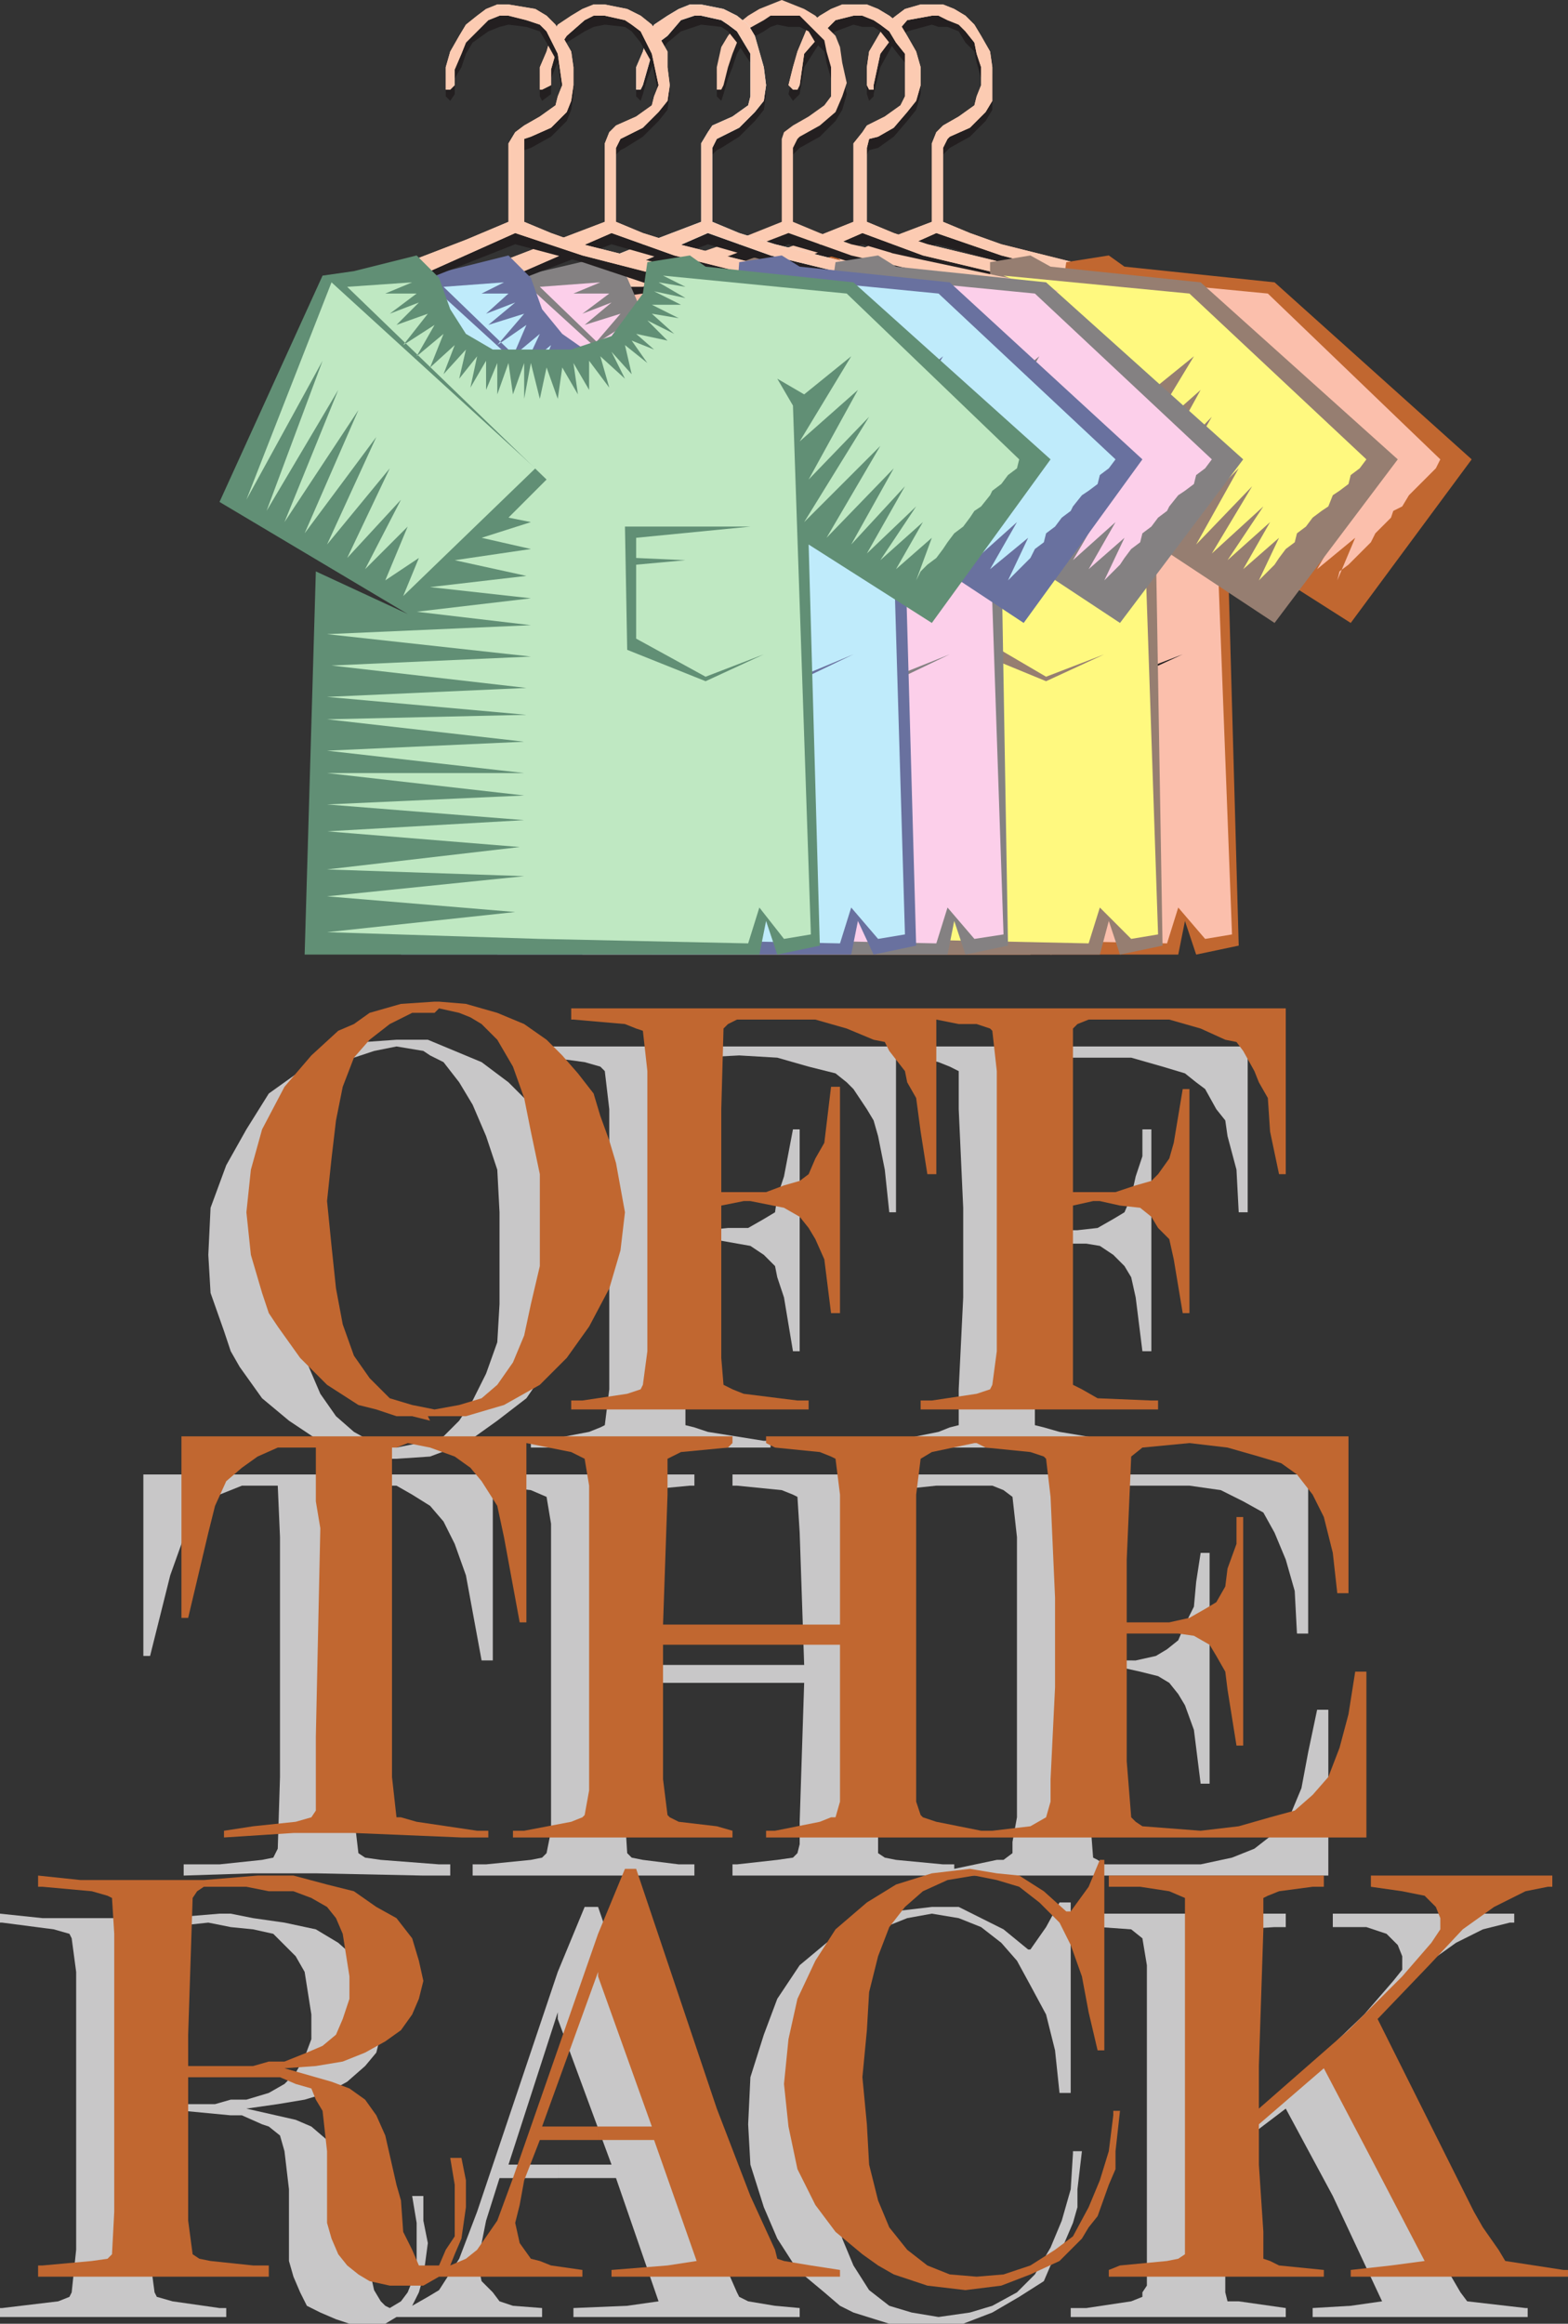 <svg xmlns="http://www.w3.org/2000/svg" width="525" height="777.75"><rect width="100%" height="100%" fill="#333333" stroke="none"/><path fill="#fbbfac" fill-rule="evenodd" d="m166.5 168 33.75-75.75 9.75-1.5 21-5.25 7.5 7.5 3.75 10.5 6.75 8.25 7.5 5.25H282l14.25-4.5 10.5-14.25 1.5-10.5 14.25-2.25 4.5 3.75 51.75 5.25 66 59.25-41.25 54.75-39.75-26.25L366 316.5l-14.25 3-3.75-11.25-3 11.25H195l3.75-128.25L228 205.5 166.5 168"/><path fill="#fbbfac" fill-rule="evenodd" d="m204 94.5 66.75 62.25-43.5 42.75 5.25-12.75-10.5 7.5 7.5-18-15 14.25 11.25-23.25-18 19.5 14.25-30-21 25.5 17.25-36L195 178.5l16.5-41.25-23.25 37.5 18-44.25-25.5 40.5 19.5-50.25-26.25 46.5 30-72.75"/><path fill="#fbbfac" fill-rule="evenodd" d="m232.5 204.75 36.75-4.5-33-3.75 33-3.75-24-5.25 24-3.75-16.5-3.75 16.5-5.25-7.5-1.5 12.75-12.75L209.25 96l20.25-1.5-9 3.75H231l-7.5 6.75 9-3.75-8.25 7.5 10.5-3.75-7.5 10.5 9.75-6.75-4.5 10.5 7.5-7.5-3.75 11.25 7.5-7.5-2.25 9.75 6-8.25-2.25 9.75 6-7.5-.75 10.5 5.25-9-1.5 9.75 3.75-9 1.5 10.5 2.25-10.5.75 10.5 4.5-10.5.75 12 1.5-12 3.75 12 1.5-10.5 3.75 10.5 1.5-10.5 5.25 9-1.5-10.5 5.25 9v-9.75l6 9-.75-10.5 6 7.5-2.25-9 5.25 7.5-3-9.75 8.25 6L303 114l9 3-6.75-5.25 9 2.25-6-6.75 9 4.5L309 105l9 1.5-7.5-4.5H321l-10.5-4.5 12 2.25L312 94.5l10.5 1.5-9-3.75 61.5 6 59.25 55.5-2.25 3-3 2.25-2.25 3-1.5 2.25-2.25 1.5-3 3.75-.75 1.5-3 2.25-2.25 3-3 2.25-.75 3-3 2.25-2.25 3-3 2.25-1.5 2.25-2.25 3L405 180l-13.5 10.5 9-15.75L387 187.5l11.25-18-15.75 15.75 13.5-22.5-19.5 19.5 14.25-25.5-22.5 23.25 19.5-30.75-25.5 25.5 20.25-35.25-20.25 21 16.5-30-19.5 17.25 17.25-28.5L360.75 132l-7.5-5.25 3.75 9 7.5 177-9.75 1.5-9.75-10.5-3.75 12-69.75-1.5-69-2.25 61.5-6.75-63-5.25 66-6.75-64.5-2.25 63-7.5-63-5.25 64.5-3.75-64.5-5.25 65.25-3-65.25-7.5H267l-64.5-7.5 65.25-3-65.25-7.5 65.25-1.5-65.25-6 66.75-3-66.75-7.5 66.75-3-66.75-7.5 66.75-3-36.75-4.5"/><path fill="#fbbfac" fill-rule="evenodd" d="M344.25 176.25H301.5v41.25L327 228l19.5-9-19.5 7.5-23.25-12.75 1.5-24.75 15.75-1.5-17.25-.75V180l40.5-3.75"/><path fill="#c8c7c8" fill-rule="evenodd" d="M177.75 482.25h3.75l15.75-3 3.75-1.5 1.5-.75 1.5-12v-93.75l-1.5-12.75-1.5-1.5-5.25-1.5-16.5-2.25h-1.5v-3h240v55.5h-3L414 391.5l-3-11.25-.75-5.25-3-3.75-3.75-6.75-3-2.25-3.75-3-7.5-2.25-10.5-3h-27l-2.25 1.5-3 1.5v27l-1.5 27.75h15.75l6.75-.75 5.25-3 3.75-2.25 2.25-5.25 1.5-6.75 2.25-6.75v-9h3v74.25h-3l-2.25-18-1.5-6.75-2.25-3.75-3.75-3.75-4.5-3-4.5-.75H345v34.5l1.5 18V477l3 .75 5.25 1.5 18 3H375v2.25h-80.25v-2.25h4.5l15-3 3.75-1.5 3-.75v-12l1.5-30.75v-30l-1.5-33V358.5l-3-1.5-3.75-1.5-6-1.5H300v51.75h-2.25l-1.5-14.25-2.25-11.25-1.5-5.25-2.25-3.75-4.5-6.75-2.25-2.25-3.75-3-9-2.25-10.5-3-12.75-.75-14.25.75-2.25 1.5-1.5 1.5v27l-1.5 27.75h8.25l7.5-.75h6.75l5.25-3 3.75-2.25.75-5.25 2.25-6.75 3-15.75h2.25v74.25h-2.25l-3-18-2.25-6.75-.75-3.75-3.75-3.75-4.5-3-12.75-2.25h-2.25l-8.25 1.5v34.5l1.5 18V477l3 .75 4.5 1.5 18.75 3H258v2.25h-80.25v-2.25"/><path fill="#c8c7c8" fill-rule="evenodd" d="M132.75 484.5v3.75l11.25-.75 12-4.5 10.5-7.5 9.75-7.5 8.25-12 6.75-12 3.75-12.75.75-14.25-.75-15-3-9-2.25-6-5.25-8.25-3.75-6-10.5-10.5-9-6.75-18-7.5h-10.5v2.25l9 1.5 2.25 1.5 4.5 2.25 5.25 6.75 4.5 7.5 4.5 10.5 3.75 11.25.75 14.25v30.75l-.75 12.75-3.75 10.5-4.5 9-4.5 6.75-5.25 5.25-8.25 2.25-7.5 1.5m0-134.25V348l-10.5.75-6 1.5-5.25 3-5.25.75-5.25 4.5L90 366l-7.5 12-6.75 12-5.25 14.25-.75 15.75.75 12.75L75 445.5l2.25 6.75 3 5.25 7.5 10.5 9 7.5L108 483l5.25 1.5 5.25 3 6.75.75h7.5v-3.75l-7.5-1.5-6.75-3.75-6-5.25-5.25-7.5-4.5-10.5L99 444l-.75-13.5v-30l.75-12.75 3.75-11.25 4.5-9 5.25-8.25 6-5.25 6.75-2.25 7.5-1.5M317.25 624v3.75h127.5v-55.5H441l-3 14.25-2.25 12-3.75 9-5.25 6-6.75 5.25-7.5 3L402 624h-32.25l-2.25-1.5-1.5-.75-1.5-19.5V558H375l6.75 1.5 6 1.5 3.75 2.25 3 3.75 2.25 3.75 3 8.25 2.25 18h3v-77.25h-3l-1.5 9.75-.75 8.25-3 6-2.25 5.25-3.75 3-3.75 2.25-6.75 1.5H364.5v-21l1.5-36 3.75-1.5h28.5l10.5 1.5 7.5 3.75 6.75 3.75 3.75 6.75 3.75 9 3 10.5.75 14.25H438V493.5H317.25v3.75h15l3.75 1.5 3 2.25 1.5 13.5v93.75l-1.5 8.25v3.75l-3 2.25h-2.25l-14.25 3V624h-2.25m0-126.75v-3.75h-72v3.75h1.5l15 1.5 3.75 1.5 1.5.75.75 12 1.5 44.25h-60V513l.75-12 5.25-2.25 15.75-1.5h1.5v-3.75H48v60.75h2.25l6.75-27 3.75-10.5 2.25-7.5 5.25-5.25 5.25-3.75 7.5-3h12l.75 17.25v80.25l-.75 24-1.5 3-3.75.75L73.5 624h-12v3.75l23.25-.75h21l36 .75h9V624H147l-19.5-1.5-5.25-.75-2.25-1.5-1.5-12.75V497.25h14.25l5.25 3 6 3.75 4.5 5.25 3.75 7.5 3.75 10.5 5.25 28.5H165v-58.5l12.75 1.5L183 501l1.5 9v102.75l-1.5 7.5-1.5 1.5-3.75.75-15 1.5h-4.5v3.75h74.25V624h-5.25l-12-1.5-3.75-.75-1.5-1.5-.75-12v-45h60l-1.5 46.5v7.5l-.75 3-1.5 1.5-5.25.75-13.5 1.5h-1.5v3.75h72V624h-1.5L300 622.5l-3.75-.75-2.25-1.5V501l5.25-2.25 14.25-1.5h3.75M358.5 772.5h5.25l15-2.25 3.75-1.5v-1.5L384 765V657.75l-1.5-9-3.75-3-10.5-.75h-9.75v-4.5h72v4.5h-3.75l-12 .75-3.75 1.5-.75 1.5v10.5l-1.5 43.5v15.75L438 692.25l18.75-18L466.5 663l3-3.75v-4.5L468 651l-3.75-3.75-6.75-2.25h-11.25v-4.5H507v3h-1.5l-9 2.25-9 4.5-10.5 7.5L466.5 669l-18 19.5 32.25 64.5 3 5.25 5.25 9 2.25 3 19.5 2.25h.75v3h-72v-3l12.75-.75 10.5-1.5-16.5-35.25-15.75-29.25-21.75 16.5v14.25l1.5 21.75v9l.75 3h3.75l15.75 2.25v3h-72v-3"/><path fill="#c8c7c8" fill-rule="evenodd" d="m362.25 720-1.5 12.75v6l-1.5 5.25-4.5 10.5-3 3.75-2.25 5.25-8.25 5.25-9 5.25-9.75 3.75h-24.75l-12-3.75-4.5-2.25-5.25-4.5-9-7.5-6.75-10.5-4.5-10.5-4.5-14.25-.75-13.5.75-15.75 4.5-14.25 4.5-12 7.5-11.25 9-7.5 10.5-6.75 12-3.75 12.75-1.5h9l15 7.5 8.25 6.75h.75l5.25-7.5 4.5-8.25h3.75v63.75h-3.75l-1.5-14.25-3-12-5.25-9.75-4.5-8.25-5.25-6-6.75-5.25-7.5-3-9-1.5-8.25 1.5-7.5 3-5.25 6-5.25 6.75-3.75 9-3.75 12.75-1.5 12.75L276 708l.75 15.75 3 14.25 2.25 11.25 3.75 9 5.25 8.25 6.75 5.25 7.5 2.25 9 1.5 10.5-1.5 7.5-2.25 8.25-4.5 6-6 5.25-9 3.75-9 3-10.5.75-12V720h3m-175.5 4.5v4.5h19.5l14.25 41.25-10.5 1.5-18 .75v3h75.75v-3l-8.25-.75-9-1.5-3-1.5-.75-1.5-8.25-18.75-11.25-31.5-27-78.75h-4.5l-9 21.75v15.75l18 48.75h-18m0-48.75V660l-27 80.25-6 15.75-6.75 10.5-3.75 2.25-5.25 3 2.25-4.5 1.5-5.25 1.5-11.25-1.5-7.5V735H138l1.5 9v15.75l-3 7.5-2.25 3-3.75 2.25-1.5-.75-1.5-1.5-2.25-3.75-1.5-6.75-2.25-10.5L120 744l-3-16.5-3.75-7.5-3.75-3.75-5.25-4.5L99 709.5l-16.5-3.75 10.5-1.5 9-1.5 7.5-2.25 6.75-3.75 6-5.25L126 687l1.5-6 1.5-5.25-1.5-7.5-2.25-6.75-5.25-5.25-6.75-6-7.5-4.5-10.5-2.25-10.5-1.5-7.5-1.5v4.5l7.5.75 6.75 1.5 7.5 7.5 3 5.25 2.25 14.25v8.25l-2.25 6-3 5.25-3.75 3.75-5.25 3-7.5 2.25h-5.25V708H81l6.75 3 2.25.75 3.75 3 1.5 5.25 1.5 12.75v24l1.5 5.25 2.25 5.25 2.25 4.5 4.5 2.25 5.25 2.25 4.5 1.5h12l3.75-2.25h48.75v-3l-9.75-.75-4.5-1.5-2.25-3-3.75-3.75-1.5-6.75 1.5-6 1.5-7.5 4.5-14.25h19.5v-4.5h-16.5l16.5-51v2.25M77.25 645v-4.5H73.5l-18 1.5H14.25L0 640.5v3h.75L18 645.75l5.25 1.5.75 1.5L25.5 660v93L24 767.25l-.75 1.5-3.75 1.5L.75 772.5H0v3h75.75v-3H73.5l-15.75-2.25-5.25-1.5-.75-1.5-1.5-11.25v-49.5H61.5l15.75 1.5v-5.25l-5.25 1.5H50.25v-12l1.5-43.5.75-3 3-.75 14.25-1.5 7.5 1.5"/><path fill="#231f20" fill-rule="evenodd" d="M332.25 31.5v5.25L330 40.5l-5.25 5.25L318 49.5l-2.25 2.25V76.5l9 5.25 10.5 2.25 24 6.75L384 96l12 1.5 9 3.75-3 .75-10.5-.75-27-3.75-29.25-9.75-21.75-6L285 93l-19.5 5.25-9.75 1.5-3-1.5v-.75l24-6.75 19.5-6.75L312 76.5V50.25l1.5-2.25 2.25-2.25L321 42l5.25-3 .75-3.75 1.5-3.75v-5.25L327 21l-.75-3.75-3-3L321 10.5 317.25 9h-3L312 8.25l-8.25 2.25-4.5 3.75-4.5 8.25-2.25 9v.75l-1.5 1.5-.75-2.25v-6.75l.75-5.25 5.25-9L300 8.25l3-3h5.25l3.75-1.5 3.75 1.5h3.75l3.75 3 3 2.25 2.25 5.25 3 3.75.75 5.25v6.75"/><path fill="#fccbb2" fill-rule="evenodd" d="M332.25 28.5v5.25L330 37.5l-5.25 5.25-6.75 3-.75.75-1.5 3v24.75l9 3.75 10.5 3.75 24 6 24.75 4.5 12 2.25 9 3-3 .75h-10.5l-27-5.25-29.25-7.5L313.5 78 285 90.75 265.5 96l-9.75 1.5-3-1.5v-1.5l24-6.75 19.5-7.5 15.75-6V48l1.5-3.75 2.25-2.25 5.25-3 5.25-3.75.75-3 1.5-3.75v-6L327 18l-.75-3.75-3-3.75L321 8.25l-3.75-1.5-3-1.5H312l-8.25 1.5-4.5 5.25-4.5 6-2.25 10.5V30H291l-.75-1.5v-6l.75-5.25 5.25-9 3.75-3L303 3l5.25-1.5h7.5L319.5 3l3.75 2.25 3 3L328.5 12l3 5.25.75 5.25v6"/><path fill="#fccbb2" fill-rule="evenodd" d="M332.25 28.5v5.25L330 37.5l-5.25 5.25-6.75 3-.75.75-1.5 3v24.75l9 3.75 10.5 3.75 24 6 24.75 4.5 12 2.25 9 3-3 .75h-10.5l-27-5.25-29.25-7.5L313.5 78 285 90.75 265.5 96l-9.75 1.5-3-1.5v-1.5l24-6.75 19.5-7.5 15.75-6V48l1.5-3.75 2.25-2.25 5.25-3 5.25-3.75.75-3 1.5-3.75v-6L327 18l-.75-3.75-3-3.75L321 8.25l-3.75-1.5-3-1.5H312l-8.25 1.5-4.5 5.25-4.5 6-2.25 10.5V30H291l-.75-1.5v-6l.75-5.25 5.25-9 3.75-3L303 3l5.25-1.5h7.5L319.5 3l3.75 2.25 3 3L328.5 12l3 5.25.75 5.25v6"/><path fill="#c16730" fill-rule="evenodd" d="M214.5 168 249 92.25l10.5-1.5 20.25-5.25 7.5 7.5 3.75 10.5 6.75 8.25 7.5 5.25h26.25l13.5-4.5 10.5-14.25 1.5-10.5 14.25-2.25 5.25 3.75 50.25 5.25 66 59.25-40.5 54.75L411 182.25l3.75 134.25-14.25 3-3.75-11.25-2.25 11.25H242.25l4.5-128.25 30 14.25L214.5 168"/><path fill="#fbbfac" fill-rule="evenodd" d="m251.25 94.5 68.25 62.25L276 199.5l5.25-12.75-12 7.5 9-18-15.75 14.25 12-23.25-18 19.5 14.25-30-20.25 25.5 16.5-36-24.75 32.25 18-41.25-23.25 37.5 18.75-44.25L229.5 171l19.5-50.25-25.5 46.5 27.75-72.75"/><path fill="#fbbfac" fill-rule="evenodd" d="m279.75 204.75 38.25-4.5-33-3.75 32.25-3.75L294 187.5l24-3.75-16.5-3.75 16.5-5.25-7.5-1.5 12.75-12.75L256.5 96l21.75-1.5-9 3.75h10.5l-9 6.75 10.5-3.75-8.25 7.5 10.5-3.75-7.5 10.5 9.75-6.75-6 10.5 9-7.5L285 123l7.5-7.5-3.75 9.75 7.5-8.25-2.25 9.75 6-7.5-2.25 10.5 5.25-9v9.75l3.75-9 1.5 10.5 2.25-10.5L312 132l3.75-10.5 1.5 12 .75-12 3 12 2.25-10.5 3.75 10.5 1.5-10.5 5.25 9-1.5-10.5 5.25 9v-9.75l6.75 9-3-10.5 8.25 7.5-4.5-9 6.75 7.5-2.25-9.75 7.5 6-5.25-7.5 7.5 3-4.5-5.25 9 2.25-6.75-6.75 9 4.5-7.5-6.75 9 1.5-8.25-4.5h9l-9-4.5 10.5 2.25-9-5.25 9 1.5-7.5-3.75 62.25 6 57.75 55.5-1.5 3-9 9-2.25 3.75-3 1.5-.75 2.25-5.25 5.25-1.5 3-7.5 7.5-3 2.25-.75 3 6-14.25L441 190.5l9-15.75-14.25 12.75 12-18-17.25 15.75 14.25-22.5-19.5 19.5 14.25-25.5L417.75 180l18-30.75-24.75 25.5 21-35.25-21 21 17.25-30-19.5 17.25 16.5-28.5-15 12.75-8.25-5.25 3.75 9 6.75 177-9 1.5-9-10.5-3.75 12-69.75-1.5-69.75-2.25 62.25-6.75-63-5.25 65.25-6.75-64.5-2.25 63-7.5-63-5.25 64.5-3.75-64.5-5.25 66-3-66-7.5h64.5l-64.5-7.5 64.5-3-64.5-7.5 66-1.5-66-6 66-3-66-7.5 66.75-3-66.75-7.5 66.75-3-38.25-4.5"/><path fill="#231f20" fill-rule="evenodd" d="M391.5 176.25h-41.25v41.25L376.5 228l19.5-9-19.5 7.5-23.25-12.75 1.5-24.75 15-1.5-16.5-.75V180l38.25-3.75M308.25 31.5l-1.5 5.25-3 3.75-4.5 5.25L294 49.5l-3 .75-.75 1.5V76.5l9 5.25L310.5 84l24.75 6.75 24 5.25 10.5 1.5 9 3.75-2.25.75-9-.75-27-3.75-31.5-9.75-20.25-6L259.5 93l-18 5.25-10.5 1.5-3-1.5-.75-.75 24-6.75 19.5-6.75 15-7.5V50.25l3-2.25 1.5-2.25 6-3.75 5.25-3 1.5-3.75V21l-3-3.75-2.25-3-3-3.75L292.5 9h-3.75l-3-.75-6 2.25-5.25 3.75-5.25 8.25-1.5 9-2.25 2.25-1.5-2.25 1.5-6.75 1.5-5.25 3.75-9 3.75-2.25 3.75-3H282l3.75-1.5 4.5 1.5H294l3.75 3 3.75 2.25 2.25 5.25 3 3.75 1.5 5.25v6.75"/><path fill="#fccbb2" fill-rule="evenodd" d="m308.25 28.5-1.5 5.25-3 3.75-4.5 5.25-5.25 3-3 .75-.75 3v24.75l9 3.75 11.25 3.75 24.75 6 24 4.5 10.5 2.25 9 3-2.25.75h-9l-27-5.25-31.5-7.5-20.25-7.5-29.25 12.75-18 5.25-10.5 1.5-3-1.5-.75-1.5 24-6.75 19.5-7.5 15-6V48l3-3.75 1.5-2.25 6-3 5.25-3.75 1.5-3V18l-3-3.75-2.25-3.75-3-2.25-2.25-1.5-3.75-1.5h-3l-6 1.5L274.5 12l-5.25 6-1.5 10.5L267 30h-1.5l-1.5-1.5 1.5-6 1.5-5.25 3.75-9 3.75-3L278.25 3 282 1.5h8.25L294 3l3.75 2.25 3.75 3 2.25 3.75 3 5.25 1.5 5.25v6"/><path fill="#fccbb2" fill-rule="evenodd" d="m308.25 28.5-1.5 5.25-3 3.75-4.5 5.25-5.25 3-3 .75-.75 3v24.75l9 3.75 11.25 3.75 24.75 6 24 4.5 10.5 2.25 9 3-2.25.75h-9l-27-5.25-31.5-7.5-20.25-7.5-29.25 12.75-18 5.25-10.5 1.5-3-1.5-.75-1.5 24-6.75 19.5-7.5 15-6V48l3-3.75 1.5-2.25 6-3 5.25-3.75 1.5-3V18l-3-3.75-2.25-3.75-3-2.25-2.25-1.5-3.75-1.5h-3l-6 1.5L274.5 12l-5.25 6-1.5 10.5L267 30h-1.5l-1.5-1.5 1.5-6 1.5-5.25 3.75-9 3.75-3L278.25 3 282 1.5h8.25L294 3l3.75 2.25 3.75 3 2.25 3.75 3 5.25 1.5 5.25v6"/><path fill="#967e71" fill-rule="evenodd" d="m189.75 168 33.75-75.75 9.75-1.5 22.5-5.25 6 7.5 3.75 10.5 6 8.25 8.25 5.25h27l14.25-4.5 10.5-14.25v-10.5L345 85.5l6.75 3.75L402 94.5l66 59.25-41.25 54.75L387 182.25l2.25 134.25-14.25 3-3.75-11.25-3 11.25h-150L222 191.25l29.25 14.25-61.5-37.5"/><path fill="#fbbfac" fill-rule="evenodd" d="m227.25 94.5 67.5 62.25-43.5 42.75 5.25-12.75-11.25 7.5 7.5-18L237 190.5l12-23.25-18 19.5 15.75-30-22.5 25.5 17.25-36-23.25 32.25 18-41.25-24.75 37.5 18-44.25L204 171l20.25-50.25-27 46.5 30-72.75"/><path fill="#fff97f" fill-rule="evenodd" d="m255.75 204.75 38.25-4.5-34.5-3.75 33-3.75-24.75-5.25 24.75-3.75-15.75-3.75 17.25-5.25-9-1.5 14.25-12.75L232.5 96l20.25-1.5-9 3.75h12l-9 6.75 9.75-3.75-9 7.5 12-3.75-9 10.5 9.75-6.75-4.5 10.5 8.25-7.5-3.75 11.25 7.5-7.5-3.75 9.75 6.75-8.25-3 9.75 6.75-7.5-1.5 10.5 5.25-9-1.5 9.75 5.25-9V132l3.75-10.5V132l4.5-10.5.75 12 3-12 2.25 12 1.5-10.5 3.75 10.5L303 123l5.25 9v-10.5l3.75 9 1.5-9.75 4.5 9-.75-10.5 6 7.5-2.25-9 6 7.5-2.25-9.75 6.75 6-5.25-7.5 9 3-6.75-5.25 9 2.25-6-6.75 9 4.5-8.25-6.75 9 1.5-7.5-4.5h10.5l-9-4.5 9.75 2.25-9.75-5.25L345 96l-9-3.75 62.25 6 59.25 55.5-2.25 3-3 2.25-.75 3-3 2.25-2.25 1.5-1.5 3.75-2.25 1.5-3 2.25-2.25 3-3 2.25-.75 3-3 2.25-2.25 3-1.5 2.25-5.25 5.25 6.75-14.25-12 10.5 9-15.75L411 187.5l12-18-17.25 15.75 13.5-22.5-18.75 19.5 14.25-25.5L391.5 180l19.5-30.75-25.5 25.5 20.25-35.25-20.25 21 16.5-30-19.5 17.25 17.25-28.5L384 132l-7.5-5.25 5.25 9 6 177-9 1.5-10.5-10.5-3.75 12-69.75-1.5-69-2.25 61.5-6.75-63-5.25 66-6.75-64.5-2.25 63-7.5-63-5.25 64.5-3.75-64.5-5.25 65.25-3-65.25-7.5H291l-65.25-7.5 65.25-3-65.25-7.5 66.75-1.5-66.75-6 66.75-3-65.25-7.5 66.75-3-68.25-7.5 68.25-3-38.25-4.5"/><path fill="#967e71" fill-rule="evenodd" d="M367.5 176.25h-42.75v41.25l25.5 10.5 19.5-9-19.5 7.5-21.75-12.75V189l15.75-1.5-15.75-.75V180l39-3.75"/><path fill="#231f20" fill-rule="evenodd" d="m283.5 31.5-1.5 5.25-2.25 3.75-5.25 5.25-6.75 3.75-2.25 2.25V76.5l9 5.25L285 84l24 6.75L333.75 96 345 97.5l9.75 3.75-4.5.75-7.5-.75-28.5-3.75L285 87.75l-21-6L234.75 93l-19.5 5.25-10.5 1.5-.75-1.5-1.5-.75 24.75-6.75 19.5-6.75 15-7.5V50.25l.75-2.25 3-2.25 5.25-3.75 5.25-3 2.25-3.75v-9l-1.5-5.25-.75-3.75-3-3-2.25-3.75-3-1.5H264l-3.75-.75L258 9l-2.25 1.5-6.75 3.75-2.25 3.75-1.5 4.5-1.5 3.75-1.5 5.25-.75 2.25-1.5-1.5v-7.5l1.5-5.25 2.25-3.75 3-5.25 3.75-2.25 3.75-3H258l3.75-1.5 3.75 1.5h3.75l3.75 3 3 2.25 3.75 5.25 1.5 3.75.75 5.25 1.5 6.75"/><path fill="#fccbb2" fill-rule="evenodd" d="m283.5 27.75-1.5 4.5-2.25 5.25-5.25 4.5-6.75 3.75-.75.75-1.5 3v24.75l9 3.75 10.5 3.75L309 87l24.75 5.25L345 94.5l9.75 3-4.5.75-7.5-.75-28.5-5.25L285 85.5 264 78l-29.25 11.25-19.5 6.75H204l-1.5-1.5 24.75-7.5 19.5-6.75 15-6V46.5l.75-2.25 3-2.25 5.25-3 5.25-3.75 2.25-3V22.5l-1.5-5.25-.75-3.75-8.25-8.25H258l-2.25 1.5L249 10.5l-2.25 3.75-1.5 3.75-1.5 4.5-1.5 6-.75 1.5H240v-7.5l1.5-6.75 2.25-3.75 3-3.75 3.75-3L254.25 3l7.5-3 7.5 3L273 5.25l6.75 6.75 1.5 3.75L282 21l1.5 6.75"/><path fill="#231f20" fill-rule="evenodd" d="m256.5 31.5-.75 5.25-3 3.75-5.25 5.25-6 3.75-1.5.75-1.5 1.5V76.5l9 5.25 12 2.25 24 6.75L308.25 96l9.75 1.5 9 3.75-2.25.75-9-.75-27-3.75L258 87.75l-21-6L207.75 93l-18 5.25-10.5 1.5-3-1.5-.75-.75 24.75-6.75L219 84l15.75-7.5V50.25L237 48l1.5-2.25 6.75-3.75 5.25-3 .75-3.75V21l-4.5-6.75-3-3.75L241.5 9l-6.75-.75L228 10.5l-4.5 3.75-3 3.75-2.25 4.5-1.5 3.75-1.5 5.25-.75 2.25-1.5-1.5v-7.5l2.25-5.25 1.5-3.75L219 10.5l4.5-2.25 3.75-3H231l3.75-1.5 7.5 1.5 4.5 3 3.75 2.25 2.25 5.25 1.5 3.75 1.5 5.25.75 6.75"/><path fill="#def5fd" fill-rule="evenodd" d="m256.5 28.5-.75 5.25-3 3.75-5.25 5.25-7.5 3.75-1.5 3v24.75l9 3.75 12 3.75 24 6 24.75 4.5L318 94.5l9 3-2.25.75h-9l-27-5.25L258 85.5 237 78l-29.25 12.75-18 5.25-10.5 1.5-3-1.5-.75-1.5 24.75-6.75 18.75-7.5 15.75-6V48l2.25-3.75 1.5-2.25 6.75-3 5.25-3.75.75-3V18l-4.5-7.5-3-2.25-2.25-1.5-6.75-1.5h-2.25l-4.5 1.5-4.5 5.25-3 2.25-2.25 3.75-3 10.5-.75 1.5H213v-7.5l2.25-5.25 1.5-5.25L219 8.25l4.5-3L227.25 3 231 1.5h3.75l7.5 1.5 4.5 2.25 3.75 3 2.25 3.75 3 10.5.75 6"/><path fill="#fccbb2" fill-rule="evenodd" d="m256.5 28.5-.75 5.25-3 3.75-5.25 5.25-7.5 3.75-1.5 3v24.75l9 3.75 12 3.75 24 6 24.75 4.5L318 94.5l9 3-2.25.75h-9l-27-5.25L258 85.5 237 78l-29.25 12.75-18 5.25-10.5 1.5-3-1.5-.75-1.5 24.75-6.75 18.75-7.5 15.75-6V48l2.25-3.75 1.5-2.25 6.75-3 5.25-3.75.75-3V18l-4.5-7.5-3-2.25-2.25-1.5-6.75-1.5h-2.25l-4.5 1.5-4.5 5.25-3 2.25-2.25 3.75-3 10.5-.75 1.5H213v-7.5l2.25-5.25 1.5-5.25L219 8.25l4.5-3L227.25 3 231 1.5h3.75l7.5 1.5 4.5 2.25 3.75 3 2.25 3.75 3 10.5.75 6"/><path fill="#848182" fill-rule="evenodd" d="m138 168 33.75-75.75 9.75-1.5L204 85.5l6 7.5 4.5 10.5 6 8.25L228 117h26.25l15-4.5 9-14.25 1.5-10.5L294 85.5l6 3.75 50.25 5.25 66 59.25L375 208.5l-39.75-26.25 2.25 134.25-14.25 3-3.75-11.25-2.25 11.25H166.5l3.75-128.25 30 14.25L138 168"/><path fill="#fccfea" fill-rule="evenodd" d="m175.5 94.5 68.25 62.25-43.5 42.75 4.5-12.75-11.25 7.5 7.5-18-15 14.25 11.25-23.25-18 19.5 15.75-30-22.5 25.5 17.25-36-23.25 32.25 18-41.25-24.75 37.5 18-44.25-25.5 40.5 19.5-50.25-26.25 46.5 30-72.75"/><path fill="#fccfea" fill-rule="evenodd" d="m204 204.75 37.5-4.5-33.75-3.75 33.75-3.75-24.75-5.25 24.75-3.75-17.25-3.75 18-5.25-9-1.5 14.25-12.75L180.75 96 201 94.5l-9 3.75h12l-9 6.75 9.75-3.75-9 7.5 12-3.75-9 10.5 10.5-6.75-5.25 10.5 9-7.5-3.75 11.25 7.5-7.5-3.75 9.75 6-8.25-2.25 9.75 6.75-7.5-1.5 10.5 5.25-9-1.5 9.75 3.75-9L231 132l3.75-10.5V132l3.75-10.5 1.5 12 2.25-12 3 12 1.5-10.5 3.75 10.5.75-10.5 5.25 9-.75-10.5 4.5 9v-9.75l6.75 9-1.5-10.5 6 7.5-2.25-9 6.75 7.5-3-9.75 6.75 6-5.25-7.5 9 3-6.75-5.25 9 2.25-6-6.75 9 4.5-7.5-6.75 9 1.5L282 102h10.5L282 97.5l12 2.25-10.5-5.25L294 96l-9-3.75 61.5 6 59.25 55.5-2.25 3-3 2.25-.75 3-3 2.25-2.25 1.5-3 3.75-.75 1.5-3 2.25-2.25 3-3 2.25-.75 3-3 2.25-2.25 3L375 189l-5.25 5.25L376.5 180l-12 10.5 9-15.75-14.25 12.75 10.5-18-15 15.75 12.75-22.5-18 19.5 14.25-25.5L340.5 180l18.75-30.75-25.5 25.5 21-35.25-21 21 16.5-30-18.75 17.25 16.5-28.5L332.25 132l-7.5-5.25 5.25 9 6 177-9.75 1.5-9-10.5-3.75 12-69.75-1.5L174 312l62.25-6.75L172.5 300l66-6.75L174 291l63-7.5-63-5.25 64.5-3.75-64.5-5.25 66-3-66-7.5h66l-66-7.5 66-3-66-7.5 66-1.5-66-6 67.5-3-66-7.5 66-3-67.5-7.5 67.5-3-37.5-4.5"/><path fill="#848182" fill-rule="evenodd" d="M315.75 176.25H273v41.25l26.25 10.5 18.75-9-18.75 7.5-22.5-12.75V189l15.75-1.5-15.75-.75V180l39-3.75"/><path fill="#231f20" fill-rule="evenodd" d="m224.25 31.5-.75 5.25-3 3.75-5.25 5.25-6 3.75-1.5.75-1.5 1.5V76.5l9 5.25 12 2.25 24 6.75L274.5 96l11.25 1.5 9 3.75-2.25.75-9-.75-27.75-3.75-30-9.75-21-6L175.5 93 156 98.25l-9 1.5-3-1.5-.75-.75 24-6.75 19.5-6.75 15.75-7.5V50.25L204 48l2.25-2.25L213 42l5.25-3 .75-3.75 1.5-3.75-2.25-10.5-3.75-6.75-3-3.75-2.25-1.5-6.75-.75-3.75.75-3 1.5-6 3.75-1.5 3.75-2.25 4.5-1.5 3.75v5.25l-3 2.25-.75-1.5v-7.5L183 19.5l1.5-3.75 2.25-5.25 4.5-2.25 3.75-3h3.75l3.75-1.5 7.5 1.5 4.5 3 3.75 2.25 2.25 5.25 3 3.75v5.25l.75 6.75"/><path fill="#fccbb2" fill-rule="evenodd" d="m224.25 28.5-.75 5.25-3 3.75-5.25 5.25-7.5 3.75-1.5 3v24.75l9 3.75 12 3.75 24 6 23.25 4.5 11.25 2.25 9 3-2.25.75h-9L255.75 93l-30-7.5-21-7.5-29.25 12.75L156 96l-9 1.5-3-1.5-.75-1.5 24-6.75 19.5-7.5 15.75-6V48l1.5-3.75 2.25-2.25 6.75-3 5.25-3.75.75-3 1.5-3.75-2.25-10.5-3.75-7.5-3-2.25-2.25-1.5-6.75-1.5h-3.75l-3 1.5-6 5.25-1.5 2.25L186 18l-1.5 5.25v5.25l-3 1.5h-.75v-7.5l2.25-5.25 1.5-5.25 2.25-3.75 4.5-3L195 3l3.75-1.5h3.75L210 3l4.5 2.25 3.75 3L220.5 12l3 5.25v5.25l.75 6"/><path fill="#fccbb2" fill-rule="evenodd" d="m224.25 28.5-.75 5.25-3 3.75-5.25 5.25-7.5 3.75-1.5 3v24.75l9 3.75 12 3.75 24 6 23.25 4.5 11.25 2.25 9 3-2.25.75h-9L255.75 93l-30-7.5-21-7.5-29.25 12.75L156 96l-9 1.5-3-1.5-.75-1.5 24-6.75 19.5-7.5 15.75-6V48l1.5-3.75 2.25-2.25 6.75-3 5.25-3.75.75-3 1.5-3.75-2.25-10.5-3.75-7.5-3-2.25-2.25-1.5-6.75-1.5h-3.75l-3 1.5-6 5.25-1.5 2.25L186 18l-1.5 5.25v5.25l-3 1.5h-.75v-7.5l2.25-5.25 1.5-5.25 2.25-3.75 4.5-3L195 3l3.75-1.5h3.75L210 3l4.5 2.25 3.75 3L220.5 12l3 5.25v5.25l.75 6"/><path fill="#69719f" fill-rule="evenodd" d="m104.25 168 35.25-75.75 9.75-1.5 21-5.25 7.5 7.5 3.75 10.5 6.75 8.25 7.5 5.25h27.75l13.5-4.5 9.75-14.25.75-10.5 14.25-2.25 6 3.75L318 94.5l64.5 59.25-39.75 54.75L303 182.25l3.75 134.25-14.25 3-5.25-11.25L285 319.5H134.25L138 191.25l29.25 14.25-63-37.5"/><path fill="#bfebfb" fill-rule="evenodd" d="m143.25 94.5 68.25 62.25-44.25 42.75 5.25-12.75-11.25 7.5 7.5-18-15 14.25 12.75-23.25-19.5 19.5 14.25-30-21 25.5 17.25-36-23.25 32.25 18-41.25-24.75 37.5 18-44.25L120 171l20.25-50.25-27 46.5 30-72.75"/><path fill="#bfebfb" fill-rule="evenodd" d="m171.75 204.75 38.25-4.5-34.5-3.75 33.75-3.75-24.75-5.25 24.75-3.75L193.5 180l16.5-5.25-9-1.5 14.25-12.75L148.5 96l20.25-1.5-7.5 3.75h9l-7.5 6.75 9.75-3.75-9 7.5 12-3.75-9 10.5 9.75-6.75-4.5 10.5 9-7.5L175.5 123l9-7.5-3.75 9.75 6-8.25-2.25 9.75 6.75-7.5-1.5 10.5 5.25-9-1.5 9.75 5.25-9V132l3.75-10.5V132l3.75-10.5 1.5 12 2.25-12 3 12 2.25-10.5 3 10.5.75-10.5 5.25 9v-10.5l3.75 9 1.5-9.75 5.25 9-1.5-10.5 6.75 7.5-3-9 6.75 7.5-2.25-9.75 6 6-5.25-7.5 9 3-6-5.25 9 2.25-6.75-6.75 9 4.5L249 105l10.5 1.5-9-4.5h9.75l-9-4.5 9 2.25-9-5.25 10.5 1.5-9-3.75 61.5 6 59.25 55.5-2.25 3-3 2.25-.75 3-3 2.25-2.25 1.5-3 3.75-.75 1.5-3 2.25-2.25 3-3 2.25-.75 3-3 2.25-1.5 3-7.5 7.5 6.75-14.25-12.75 10.5 9-15.75-14.25 12.75 12.75-18-16.5 15.75 12.75-22.5-18 19.5 14.25-25.5L308.25 180 327 149.25l-25.5 25.5 21-35.25-21 21 16.5-30-18.75 17.25 16.5-28.5L300 132l-7.5-5.25 5.25 9 5.25 177-9 1.5-9-10.5-3.75 12-69.75-1.5-69.75-2.25 62.25-6.75-63.75-5.25 66-6.75-64.5-2.25 63-7.5-63-5.25 64.5-3.75-64.5-5.25 66-3-66-7.5h66l-66-7.5 66-3-66-7.5 67.5-1.5-67.5-6 67.5-3-67.5-7.5 67.5-3-67.5-7.5 67.5-3-37.5-4.5"/><path fill="#69719f" fill-rule="evenodd" d="M283.5 176.25h-42v41.25L267 228l18.75-9-18 7.5-22.5-12.75V189l15-1.5-15-.75V180l38.25-3.75"/><path fill="#231f20" fill-rule="evenodd" d="m192 31.5-.75 5.25-1.5 3.75-5.25 5.25-6.75 3.75-2.25.75V76.5l9 5.25L195 84l24 6.75L243.75 96l20.25 5.25-3.75.75-9-.75-27-3.75L195 87.75l-22.5-6L144 93l-18.75 5.25-10.5 1.5-2.25-1.5v-.75l24-6.75L156 84l14.25-7.5V50.25L172.5 48l3-2.25 5.25-3.75 5.25-3 .75-3.75 1.5-3.75-1.5-10.5-3.75-6.75-2.25-3.75-4.5-1.5-6-.75-3 .75-3.75 1.5-5.25 3.75L156 18l-1.5 4.5-2.25 3.75v5.25l-1.5 2.25-1.5-1.5v-7.5l1.5-5.25 3-3.75L156 10.5l3.75-2.25 3-3h3.75l3.75-1.5 9 1.5 3.75 3 3 2.25 2.25 5.25 3 3.75.75 5.25v6.75"/><path fill="#fccbb2" fill-rule="evenodd" d="m192 28.5-.75 5.25-1.5 3.75-5.25 5.25-6.75 3-2.25.75v27.75l9 3.75 10.5 3.75 24 6 24.75 4.5L264 97.5l-3.75.75h-9l-27-5.25L195 85.5 172.5 78 144 90.75 125.25 96l-10.5 1.5-2.25-1.5v-1.5l24-6.75 19.5-7.5 14.25-6V48l2.25-3.75 3-2.25 5.25-3 5.25-3.75.75-3 1.5-3.75-1.5-10.5-3.75-7.5-2.25-2.25-4.5-1.5-6-1.5h-3l-3.75 1.5-7.5 7.5-1.5 3.75-2.25 5.25v5.25l-1.5 1.5h-1.5v-7.5l1.5-5.25 3-5.25L156 8.25l3.75-3 3-2.25 3.75-1.5h3.75l9 1.5L183 5.25l3 3 2.25 3.75 3 5.25.75 5.25v6"/><path fill="#fccbb2" fill-rule="evenodd" d="m192 28.5-.75 5.25-1.5 3.75-5.25 5.25-6.75 3-2.25.75v27.75l9 3.75 10.5 3.75 24 6 24.75 4.5L264 97.5l-3.75.75h-9l-27-5.25L195 85.5 172.5 78 144 90.75 125.25 96l-10.5 1.5-2.25-1.5v-1.5l24-6.75 19.5-7.5 14.25-6V48l2.25-3.75 3-2.25 5.25-3 5.25-3.75.75-3 1.5-3.75-1.5-10.5-3.75-7.5-2.25-2.25-4.5-1.5-6-1.5h-3l-3.75 1.5-7.5 7.5-1.5 3.75-2.25 5.25v5.25l-1.5 1.5h-1.5v-7.5l1.5-5.25 3-5.25L156 8.25l3.75-3 3-2.25 3.75-1.5h3.75l9 1.5L183 5.25l3 3 2.25 3.75 3 5.25.75 5.25v6"/><path fill="#618f75" fill-rule="evenodd" d="M73.5 168 108 92.25l10.5-1.5 21-5.25L147 93l3.75 10.5 5.25 8.25 9 5.25h26.25l13.5-4.5 10.5-14.25 1.5-10.5L231 85.5l5.25 3.75 49.5 5.25 66 59.25L312 208.5l-41.25-26.25 3.75 134.25-14.25 3-3.75-11.25-2.25 11.25H102l3.75-128.25 30.75 14.25-63-37.5"/><path fill="#bfe8c2" fill-rule="evenodd" d="m111 94.5 68.25 62.25L135 199.5l5.25-12.75-11.25 7.5 7.5-18-14.25 14.25 12-23.25-18 19.5 14.25-30-21 25.5 16.5-36-24 32.25 18-41.25-24.75 37.5 18-44.25-24 40.5L108 120.75l-25.5 46.5L111 94.5"/><path fill="#bfe8c2" fill-rule="evenodd" d="m139.5 204.75 38.25-4.5L144 196.5l32.25-3.75-24-5.25 25.5-3.75-16.5-3.75 16.5-5.25-7.5-1.5L183 160.5 116.25 96 138 94.5l-9 3.75h10.5l-9 6.75 9.75-3.75-7.5 7.5 10.5-3.75-8.25 10.5 10.5-6.75-6 10.5 9-7.5L144 123l8.25-7.5-3.75 9.75L156 117l-2.25 9.75 6-7.5-2.25 10.5 5.25-9v9.75l3.75-9V132l3.75-10.5 1.5 10.5 3.75-10.5v12l2.25-12 3 12L183 123l3.75 10.5 1.5-10.5 5.25 9-1.5-10.5 5.25 9v-9.75l6.75 9-3-10.5 8.25 7.5-4.5-9 6.75 7.5-2.25-9.75 7.5 6-5.25-7.5 7.5 3-6-5.25 10.5 2.25-6.75-6.75 9 4.5-7.5-6.75 9 1.5-9-4.5H228l-9-4.5 10.5 2.25-9-5.25 9 1.5-7.5-3.75 61.5 6 57.75 55.5-.75 3-3 2.25-2.25 3-3 2.25-.75 1.5-3 3.75-2.25 1.5-1.5 2.25-2.25 3-3 2.25-2.25 3-1.5 2.25-2.25 3-3 2.25-2.25 2.25-1.5 3L312 180l-12 10.5 9-15.75-14.25 12.75 12-18-16.5 15.75 12.75-22.5-18 19.5 14.25-25.5-22.5 23.25 18-30.75-25.5 25.5L291 139.5l-20.25 21 16.5-30-19.5 17.25 17.25-28.5L269.25 132l-9-5.25 5.25 9 6 177-9 1.5-8.25-10.5-3.75 12-69.75-1.5L109.5 312l63-6.75-63-5.25 66-6.75-66-2.25 64.5-7.5-64.5-5.25 66-3.75-66-5.25 66-3-66-7.5h66l-66-7.5 66-3-66-7.5 66.75-1.5-66.75-6 66.75-3-65.25-7.5 66.75-3-68.25-7.5 68.25-3-38.25-4.5"/><path fill="#618f75" fill-rule="evenodd" d="M251.25 176.25h-42l.75 41.25 26.25 10.5 19.5-9-19.5 7.5L213 213.75V189l16.5-1.5-16.5-.75V180l38.25-3.75"/><path fill="#c16730" fill-rule="evenodd" d="M191.25 468.75H195l15-2.25 4.5-1.5.75-1.5 1.5-11.25V358.5l-1.5-13.5-2.25-.75-3.75-1.5-17.25-1.5h-.75v-3.75H430.5V393h-2.25l-3-14.25-.75-11.25-3-5.25-1.5-3.75-3.75-6.75-2.25-3-3.75-.75-8.25-3.75-10.5-3h-27l-3.75 1.5-1.5 1.5V399h14.25l6.75-2.25 5.25-1.5 2.25-2.25 3.75-5.25 1.5-5.25 3-18h2.25v75H396l-3-18-1.5-6.75-3.75-3.75-2.25-3.75-3.75-3-6.75-.75-6.75-1.5H366l-6.75 1.5v60l3 1.5 5.25 3 18 .75h2.25v3h-79.5v-3H312l15-2.25 4.5-1.5.75-1.5 1.5-11.25V358.5l-1.5-13.5-.75-.75-4.5-1.5h-6l-7.5-1.5V393h-3l-2.25-14.25-1.5-11.25-3-5.25-.75-3.75-5.25-6.75-1.5-3-3.75-.75-9-3.75-10.5-3h-26.25l-3 1.5-1.5 1.5-.75 27V399h15l6-2.25 5.25-1.5 3-2.25 2.25-5.25 3-5.25 2.25-18.75h3v75.75h-3l-2.25-18-3-6.75-2.25-3.75-3-3.75-5.25-3-11.25-2.25H249l-7.5 1.5v51l.75 9 3 1.5 3.75 1.5 18 2.25h3.75v3h-79.5v-3"/><path fill="#c16730" fill-rule="evenodd" d="M145.5 471.75V474H156l12.75-3.75 12-6.75 9-9 7.5-10.5 6.75-12.75 3.75-12.75 1.5-12.75-3-16.5-2.25-7.5-3-8.25-2.25-7.5-5.25-6.75-5.25-6L183 348l-7.5-5.25-9-3.75-10.5-3-9-.75h-1.5V339l1.5-1.5 6.75 1.5 3.75 1.5 3.75 2.25 5.25 5.25 5.25 9 3.75 10.5 2.25 11.25 3 14.25v30.75l-3 12.75-2.25 10.5-3.75 9-5.25 7.5-5.25 4.5-7.5 2.25-8.25 1.5m0-132.75v-3.75l-11.25.75-10.5 3-5.25 3.75-5.25 2.25-9 8.25-9 10.5-7.5 14.25L84 391.5l-1.5 14.25L84 420l3.75 12.75L90 439.5l3 4.5 7.5 10.5 9 9 10.5 6.75 6 1.5 6.75 2.25H138l6 1.5-.75-1.5h2.25v-2.25l-7.5-1.5-7.5-2.25-6.75-6.75-5.25-7.5-3.75-10.5-2.25-12L111 417l-1.5-15 1.5-14.25 1.5-12.75 2.25-11.25 3.75-9.75 5.25-6 6.75-5.25L138 339h7.5M330 612.75V615h127.5v-55.5h-3.75l-2.25 14.25-3 11.25-3.75 9.75-5.25 6-6 5.25-8.25 2.25-10.5 3-12.75 1.5-19.5-1.5-2.25-1.5-1.5-1.5-1.5-18.75v-42.75h17.25l5.25.75 5.25 3 2.25 3.75 3 5.25.75 6 3 18.75h2.25v-76.5H414v9l-3 8.25-.75 6-3 5.25-3.75 2.25-5.25 3-6.75 1.5h-14.25v-21l1.5-34.5 3.75-3 15.75-1.5 12.75 1.5 10.5 3 7.5 2.25 5.25 3.75 5.25 6.75 3.75 7.5 3 12 1.5 13.5h3.75v-52.5H330v3.75l15 1.5 4.5 1.5.75.75 1.5 12.75 1.5 33.75v30l-1.5 30.75v7.5l-1.5 5.25-5.25 3-12.75 1.5H330m0-128.25v-3.75h-73.5V483l3 1.5 15 1.5 3.75 1.5 1.5.75 1.5 12v43.5H222l1.5-43.5v-12L228 486l15.75-1.5 1.5-1.5v-2.25H60.75v60.75H63l6.75-28.5 2.25-9 3.75-8.25 5.25-4.5 5.25-3.75 6.75-3h12.75v18l1.5 9-1.5 69.75V606l-1.5 2.25-5.25 1.5-14.25 1.5-9.75 1.5V615l23.25-1.5h20.25l36 1.5h9v-2.25h-3.75l-20.25-3-5.25-1.5h-1.5l-1.5-13.5V484.5h1.5l3.75-1.5 7.5 1.5 8.25 3 5.25 3.75 3.75 4.5 5.25 8.25 2.25 10.5L174 543h2.25v-60l15 3 4.5 2.25 1.5 9v102l-1.5 8.25-.75.75-3.75 1.5-15.75 3h-3.75V615h73.5v-2.25l-5.25-1.5-12.75-1.5-3-1.5-.75-.75-1.5-12v-45h59.25V603l-1.5 5.25h-1.5l-3.75 1.5-15 3h-3V615H330v-2.25h-1.5l-15-3-4.5-1.5-.75-.75-1.5-4.5V500.25l1.5-12L312 486l14.25-3h.75l3 1.5m41.25 275.25 3.75-1.5 15.75-1.5 3.75-.75 2.25-1.5V635.25L391.5 633l-9.75-1.5h-10.5v-3.75h72v3.75h-3.75l-11.25 1.5-3.75 1.5-1.5.75v10.5l-1.5 45.75v14.25l30-26.25 18-18 9.75-11.25 3-4.5V642l-1.5-3.75-3.75-3.75-7.5-1.5-10.5-1.5v-3.75h60.75v3.75h-1.5l-7.5 1.5-10.5 5.25-10.5 7.5-11.25 12-17.25 18 32.25 64.5 3 5.25 5.25 7.5 2.25 3.75 19.5 3h1.5V762h-72.75v-2.25l13.5-1.5 11.25-1.5-18-34.5-15.75-30L421.5 711v13.5L423 747v9l2.25.75 3 1.5 15 1.5V762h-72v-2.25"/><path fill="#c16730" fill-rule="evenodd" d="m375 706.5-1.5 13.5v6l-2.25 5.25-3.75 10.5-3 3.75-2.25 3.75-7.5 7.5-9.75 4.5-9.75 3.75-12 1.5-12.75-1.5-11.25-3.75-5.25-3-5.25-3.75-9-7.5-6.75-9-6-12-3-14.25-1.5-14.25 1.5-15 3-13.5 6-12.75 6.75-10.5 10.5-9 9.75-6 12-3.75 12.75-1.5 9 1.5 7.5.75 8.25 5.25 7.5 6.75h1.5l6-8.25 3.75-9h1.5v63.75h-2.25l-3-12.75-2.25-12-3.75-10.5-3.75-7.5-6.75-6.75-6.75-5.25-7.5-2.25-7.5-1.5-9 1.5L309 633l-6 5.25-5.25 6.75-3.75 9.75-3 12-.75 12.75-1.5 15.75 1.5 15.75.75 13.5 3 12 3.75 9 6 7.5 6.75 5.25 7.5 3 9 .75 9-.75 9-3 8.25-5.25 6-4.5 5.25-9.75 3.75-9 3-9.75 1.5-12v-1.5H375m-174.75 5.25v4.5H219l14.25 40.5-9.75 1.5-18.75 1.5V762h76.5v-2.25l-9.75-1.5-9-1.5-2.25-.75-.75-3-8.25-18L240 705.75l-27-80.25h-3.75l-9 21.75v14.25l18 50.25h-18m0-50.25v-14.25L171.75 729l-5.25 14.25-6.75 9.75-3.75 3-5.25 2.25 1.5-3.75 2.25-5.25 1.5-10.5v-9l-1.5-7.5h-3.75l1.5 9v17.25l-3 4.5-2.25 5.25h-6.75L138 753l-3-6-.75-10.5-1.5-5.25-3.75-16.5-3-6.75-3.75-5.25L117 699l-6-2.25-15.75-4.5 10.5-.75 9-1.5 7.5-3 6.75-3.75 5.25-3.75 3.75-5.25 2.25-5.25 1.5-6-1.5-6.75-2.25-7.5-5.25-6.75-6.75-3.75-7.5-5.25-9-2.25-11.25-3H90V633h8.25l6 2.25 5.25 3 3 3.75 2.25 5.25L117 661.5v7.5l-2.25 6.75-2.25 5.25-4.5 3.75-5.25 2.25-7.5 3H90v5.25h3.75L99 697.5l5.25 1.5 1.5 3.75 2.25 3.75 1.5 13.5v24l1.5 5.25 2.25 5.25 3 3.75 3.75 3 3.75 2.25 6.75 1.5h11.25l5.25-3h48v-2.25l-10.5-1.5-3.75-1.5-3-.75-3.75-5.25-1.5-6.75 1.5-6 1.5-8.25 5.25-13.5h19.5v-4.5H181.5L200.25 660v1.5M90 633v-5.25h-3.75l-18 1.5H27l-14.25-1.5v3.75h1.5l16.5 1.5 5.25 1.5 1.5.75.75 12v93l-.75 14.25L36 756l-5.25.75-16.5 1.5h-1.5V762H90v-3.75h-5.25l-14.25-1.5-3.75-.75-2.25-1.5-1.5-11.25v-48h27V690l-5.25 1.5H63V681l1.5-45.75L66 633l2.25-1.5H82.5L90 633"/></svg>
